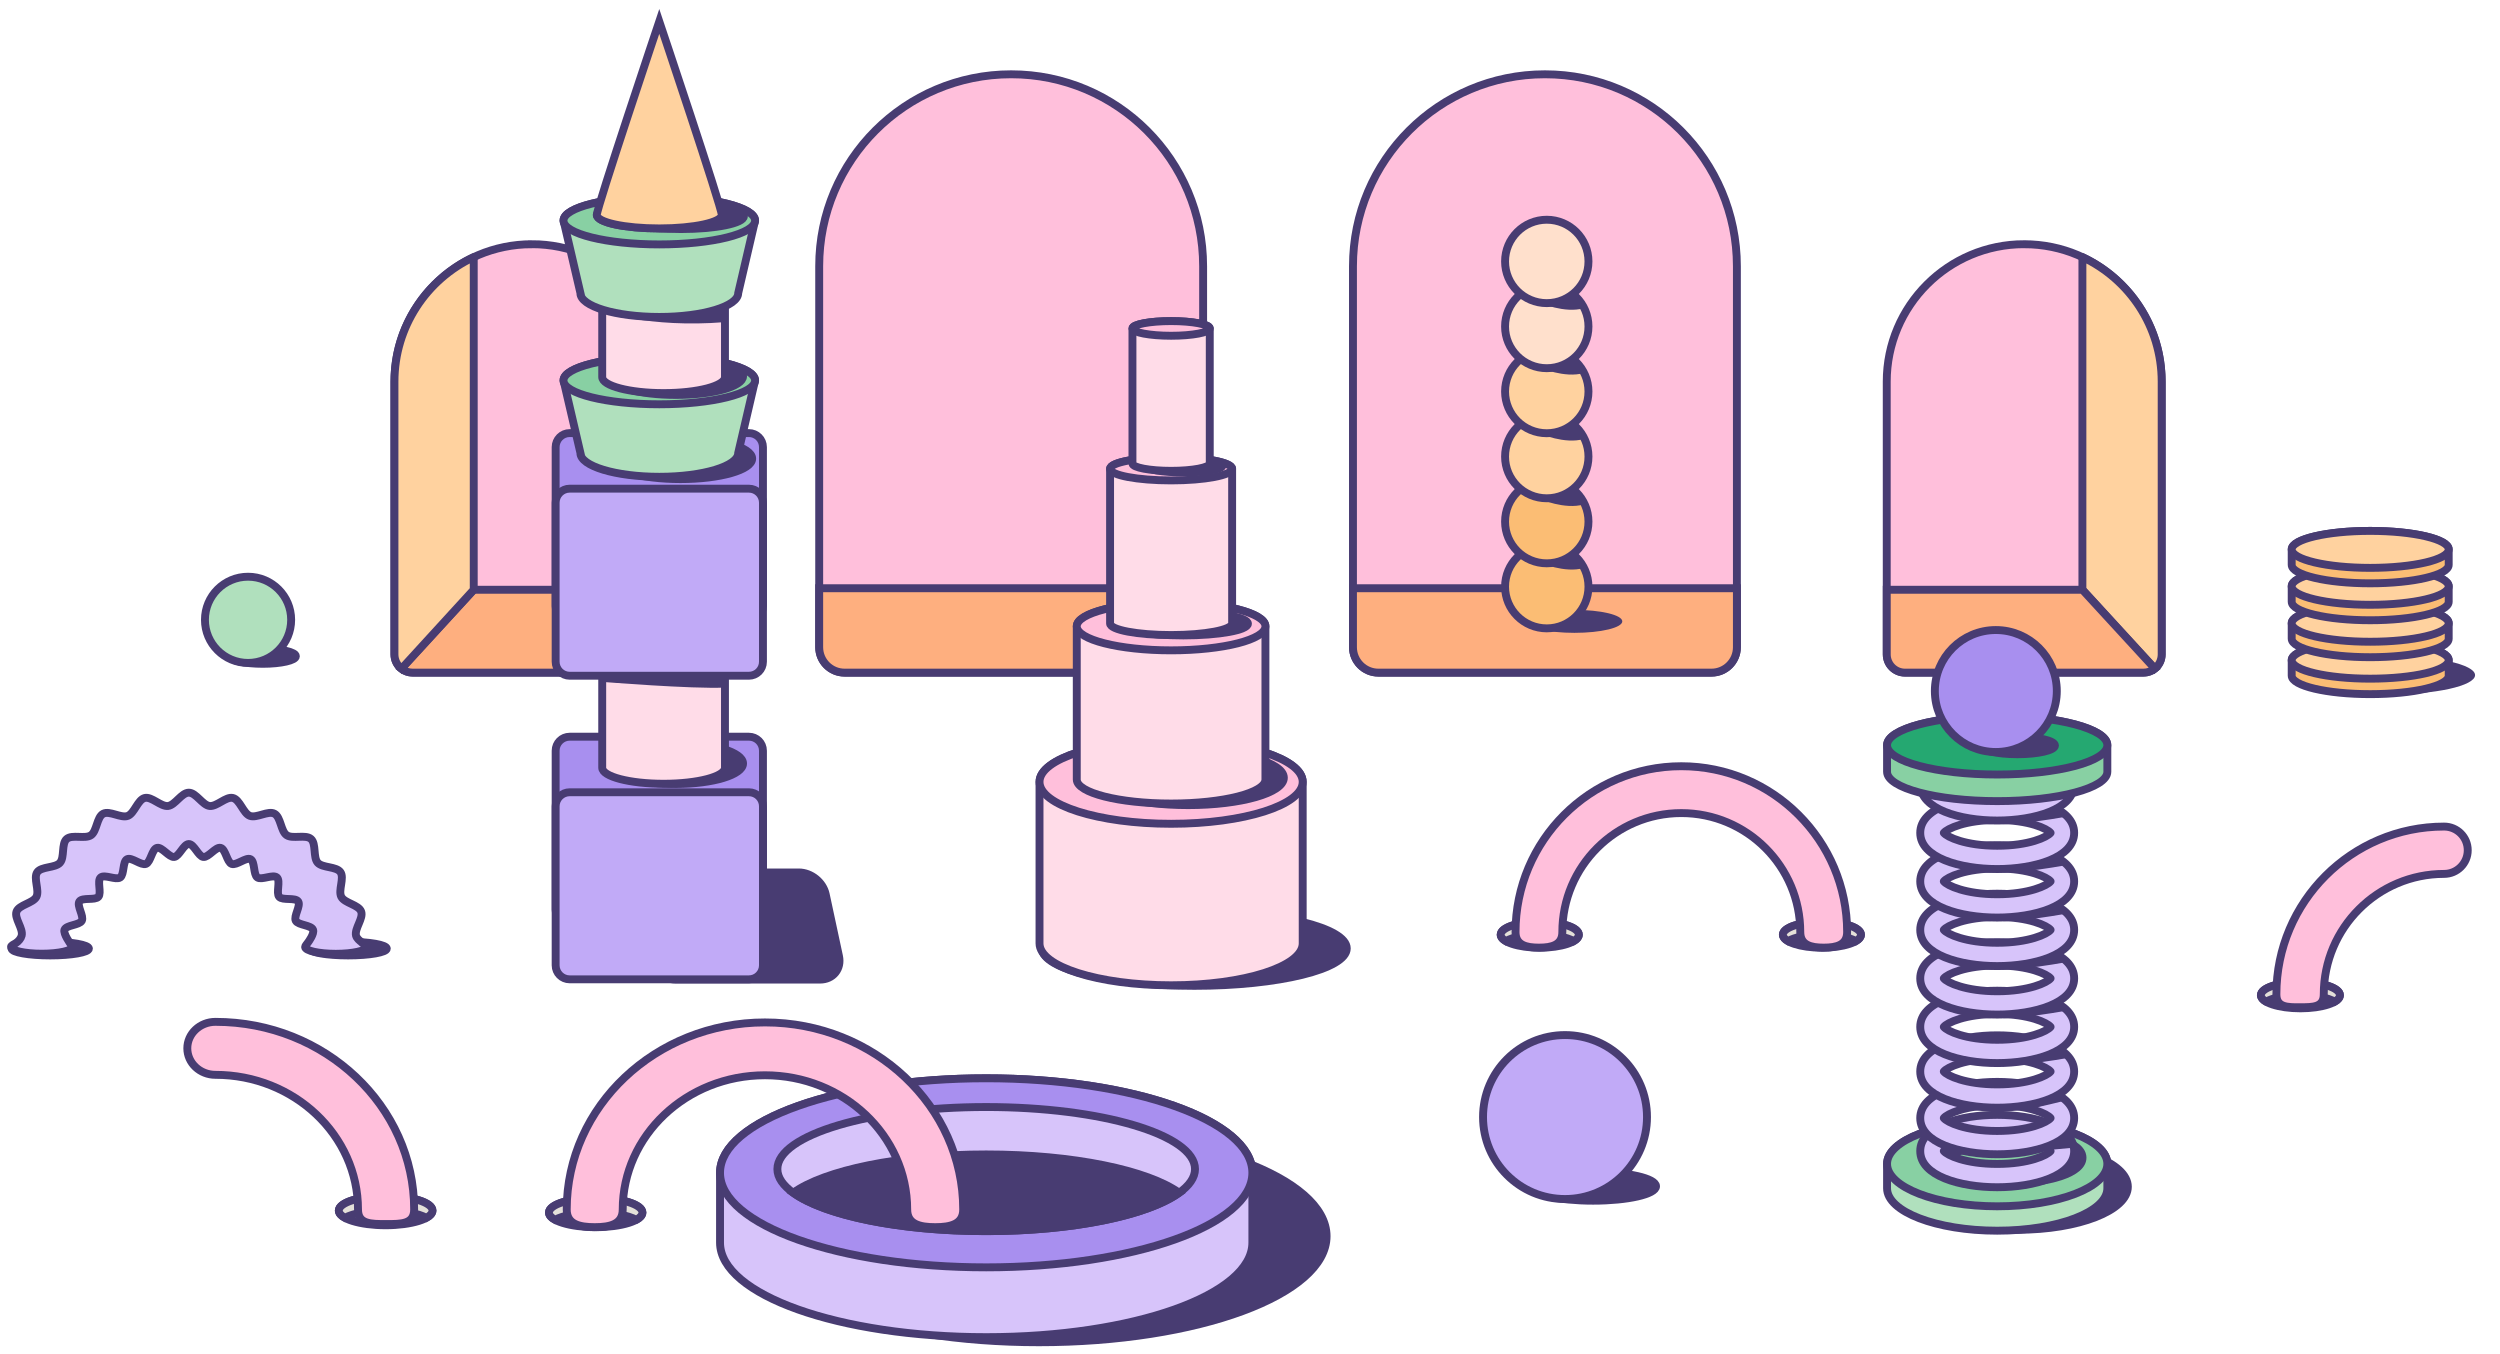 <svg width="253" height="137" viewBox="0 0 253 137" fill="none" xmlns="http://www.w3.org/2000/svg">
	<path d="M156.346 7.518C145.618 7.518 136.92 16.216 136.92 26.944V65.498C136.92 66.919 138.071 68.07 139.492 68.07H173.203C174.624 68.07 175.774 66.919 175.774 65.498V26.944C175.774 16.216 167.077 7.518 156.349 7.518H156.346Z" fill="#FFBFDB" stroke="#483C72" stroke-width="0.8" stroke-miterlimit="10" />
	<path d="M136.92 59.528V65.498C136.92 66.919 138.071 68.07 139.492 68.07H173.203C174.624 68.07 175.774 66.919 175.774 65.498V59.528H136.923H136.92Z" fill="#FEAF7F" stroke="#483C72" stroke-width="0.8" stroke-miterlimit="10" />
	<path d="M102.327 7.518C91.599 7.518 82.902 16.216 82.902 26.944V65.498C82.902 66.919 84.053 68.07 85.474 68.07H119.184C120.605 68.07 121.756 66.919 121.756 65.498V26.944C121.756 16.216 113.059 7.518 102.33 7.518H102.327Z" fill="#FFBFDB" stroke="#483C72" stroke-width="0.8" stroke-miterlimit="10" />
	<path d="M82.902 59.528V65.498C82.902 66.919 84.053 68.07 85.474 68.07H119.184C120.605 68.07 121.756 66.919 121.756 65.498V59.528H82.904H82.902Z" fill="#FEAF7F" stroke="#483C72" stroke-width="0.8" stroke-miterlimit="10" />
	<path d="M53.827 24.715C46.147 24.715 39.919 30.942 39.919 38.622V66.226C39.919 67.243 40.744 68.067 41.761 68.067H65.896C66.913 68.067 67.737 67.243 67.737 66.226V38.622C67.737 30.942 61.51 24.712 53.827 24.712V24.715Z" fill="#FFBFDB" stroke="#483C72" stroke-width="0.8" stroke-miterlimit="10" />
	<path d="M47.939 59.686L40.607 67.663C40.923 67.918 41.324 68.07 41.76 68.07H65.896C66.913 68.07 67.737 67.246 67.737 66.229V59.686H47.939Z" fill="#FEAF7F" stroke="#483C72" stroke-width="0.8" stroke-miterlimit="10" />
	<path d="M47.94 26.021C43.203 28.239 39.919 33.045 39.919 38.622V66.226C39.919 66.815 40.198 67.339 40.629 67.677L47.942 59.683V26.021H47.94Z" fill="#FFD29F" stroke="#483C72" stroke-width="0.8" stroke-miterlimit="10" />
	<path d="M204.851 24.715C212.532 24.715 218.759 30.942 218.759 38.622V66.226C218.759 67.243 217.935 68.067 216.918 68.067H192.78C191.763 68.067 190.938 67.243 190.938 66.226V38.622C190.938 30.942 197.166 24.712 204.849 24.712L204.851 24.715Z" fill="#FFBFDB" stroke="#483C72" stroke-width="0.8" stroke-miterlimit="10" />
	<path d="M210.741 26.021C215.478 28.239 218.762 33.045 218.762 38.622V66.226C218.762 66.815 218.483 67.339 218.052 67.676L210.739 59.683V26.021H210.741Z" fill="#FFD29F" stroke="#483C72" stroke-width="0.8" stroke-miterlimit="10" />
	<path d="M210.742 59.686L218.074 67.663C217.758 67.917 217.357 68.07 216.921 68.07H192.783C191.766 68.07 190.941 67.246 190.941 66.229V59.686H210.739H210.742Z" fill="#FEAF7F" stroke="#483C72" stroke-width="0.8" stroke-miterlimit="10" />
	<path d="M136.293 95.978C136.293 98.072 129.387 99.767 120.871 99.767C112.355 99.767 105.446 98.072 105.446 95.978C105.446 93.886 112.352 92.19 120.871 92.19C129.39 92.19 136.293 93.886 136.293 95.978Z" fill="#483C72" stroke="#483C72" stroke-width="0.8" stroke-miterlimit="10" />
	<path d="M105.199 95.472C105.199 97.812 111.163 99.711 118.516 99.711C125.869 99.711 131.833 97.812 131.833 95.472V79.129C131.833 76.789 125.869 74.89 118.516 74.89C111.163 74.89 105.199 76.789 105.199 79.129V95.472Z" fill="#FFDCE8" stroke="#483C72" stroke-width="0.8" stroke-miterlimit="10" />
	<path d="M118.516 83.368C125.871 83.368 131.833 81.47 131.833 79.129C131.833 76.788 125.871 74.89 118.516 74.89C111.161 74.89 105.199 76.788 105.199 79.129C105.199 81.47 111.161 83.368 118.516 83.368Z" fill="#FFBFDB" stroke="#483C72" stroke-width="0.8" stroke-miterlimit="10" />
	<path d="M120.24 81.478C125.589 81.478 129.925 80.239 129.925 78.711C129.925 77.183 125.589 75.944 120.24 75.944C114.892 75.944 110.556 77.183 110.556 78.711C110.556 80.239 114.892 81.478 120.24 81.478Z" fill="#483C72" stroke="#483C72" stroke-width="0.8" stroke-miterlimit="10" />
	<path d="M108.969 78.888C108.969 80.23 113.243 81.319 118.515 81.319C123.787 81.319 128.061 80.23 128.061 78.888V63.38C128.061 62.038 123.787 60.949 118.515 60.949C113.243 60.949 108.969 62.038 108.969 63.38V78.888Z" fill="#FFDCE8" stroke="#483C72" stroke-width="0.8" stroke-miterlimit="10" />
	<path d="M118.515 65.815C123.787 65.815 128.061 64.726 128.061 63.383C128.061 62.04 123.787 60.952 118.515 60.952C113.243 60.952 108.969 62.04 108.969 63.383C108.969 64.726 113.243 65.815 118.515 65.815Z" fill="#FFBFDB" stroke="#483C72" stroke-width="0.8" stroke-miterlimit="10" />
	<path d="M119.758 64.305C123.366 64.305 126.29 63.773 126.29 63.118C126.29 62.463 123.366 61.932 119.758 61.932C116.151 61.932 113.226 62.463 113.226 63.118C113.226 63.773 116.151 64.305 119.758 64.305Z" fill="#483C72" stroke="#483C72" stroke-width="0.8" stroke-miterlimit="10" />
	<path d="M112.34 63.095C112.34 63.742 115.107 64.266 118.516 64.266C121.924 64.266 124.692 63.742 124.692 63.095V47.443C124.692 46.795 121.927 46.272 118.516 46.272C115.104 46.272 112.34 46.795 112.34 47.443V63.095Z" fill="#FFDCE8" stroke="#483C72" stroke-width="0.8" stroke-miterlimit="10" />
	<path d="M124.692 47.446C124.692 48.094 121.927 48.618 118.516 48.618C115.104 48.618 112.34 48.094 112.34 47.446C112.34 46.798 115.107 46.274 118.516 46.274C121.927 46.274 124.692 46.798 124.692 47.446Z" fill="#FFBFDB" stroke="#483C72" stroke-width="0.8" stroke-miterlimit="10" />
	<path d="M119.808 47.814C121.961 47.814 123.706 47.507 123.706 47.128C123.706 46.749 121.961 46.442 119.808 46.442C117.656 46.442 115.911 46.749 115.911 47.128C115.911 47.507 117.656 47.814 119.808 47.814Z" fill="#483C72" stroke="#483C72" stroke-width="0.8" stroke-miterlimit="10" />
	<path d="M114.604 46.907C114.604 47.317 116.355 47.649 118.516 47.649C120.676 47.649 122.428 47.317 122.428 46.907V33.237C122.428 32.828 120.676 32.495 118.516 32.495C116.355 32.495 114.604 32.828 114.604 33.237V46.907Z" fill="#FFDCE8" stroke="#483C72" stroke-width="0.8" stroke-miterlimit="10" />
	<path d="M118.516 33.979C120.676 33.979 122.428 33.647 122.428 33.237C122.428 32.827 120.676 32.495 118.516 32.495C116.355 32.495 114.604 32.827 114.604 33.237C114.604 33.647 116.355 33.979 118.516 33.979Z" fill="#FFBFDB" stroke="#483C72" stroke-width="0.8" stroke-miterlimit="10" />
	<path d="M5.085 96.69C7.246 96.69 8.997 96.38 8.997 95.998C8.997 95.617 7.246 95.307 5.085 95.307C2.925 95.307 1.174 95.617 1.174 95.998C1.174 96.38 2.925 96.69 5.085 96.69Z" fill="#483C72" stroke="#483C72" stroke-width="0.8" stroke-miterlimit="10" />
	<path d="M35.231 96.69C37.392 96.69 39.143 96.38 39.143 95.998C39.143 95.617 37.392 95.307 35.231 95.307C33.071 95.307 31.32 95.617 31.32 95.998C31.32 96.38 33.071 96.69 35.231 96.69Z" fill="#483C72" stroke="#483C72" stroke-width="0.8" stroke-miterlimit="10" />
	<path d="M36.619 95.374C36.387 95.195 36.101 94.964 36.03 94.687C35.856 93.974 36.806 92.921 36.547 92.243C36.289 91.561 34.875 91.4 34.54 90.762C34.201 90.115 34.87 88.862 34.456 88.264C34.041 87.667 32.631 87.85 32.15 87.306C31.668 86.761 32.016 85.383 31.472 84.902C30.928 84.42 29.603 84.933 29.005 84.518C28.408 84.108 28.421 82.685 27.774 82.346C27.137 82.007 25.968 82.823 25.286 82.564C24.612 82.31 24.282 80.928 23.569 80.754C22.868 80.584 21.936 81.65 21.209 81.565C20.495 81.481 19.844 80.218 19.108 80.218C18.372 80.218 17.721 81.481 17.008 81.565C16.281 81.655 15.344 80.584 14.648 80.754C13.939 80.928 13.605 82.31 12.931 82.569C12.249 82.828 11.085 82.011 10.442 82.35C9.796 82.689 9.809 84.112 9.211 84.522C8.614 84.937 7.289 84.424 6.745 84.906C6.201 85.388 6.553 86.766 6.071 87.31C5.59 87.854 4.18 87.671 3.766 88.269C3.355 88.867 4.02 90.12 3.681 90.762C3.342 91.4 1.932 91.565 1.674 92.243C1.419 92.916 2.37 93.974 2.191 94.687C2.124 94.964 1.883 95.262 1.585 95.454C1.455 95.534 1.116 95.686 1.116 95.82C1.116 96.204 2.508 96.516 4.225 96.516C5.942 96.516 7.334 96.204 7.334 95.82C7.334 95.749 7.28 95.726 7.2 95.619C7.12 95.512 6.379 94.482 6.526 94.089C6.709 93.603 8.038 93.635 8.279 93.18C8.52 92.72 7.744 91.645 8.038 91.222C8.333 90.793 9.613 91.141 9.956 90.758C10.3 90.37 9.8 89.143 10.188 88.8C10.576 88.456 11.736 89.099 12.164 88.8C12.588 88.505 12.396 87.194 12.855 86.953C13.31 86.712 14.283 87.613 14.769 87.43C15.25 87.248 15.38 85.927 15.888 85.802C16.388 85.682 17.115 86.788 17.632 86.726C18.14 86.663 18.582 85.415 19.108 85.415C19.635 85.415 20.076 86.663 20.58 86.726C21.098 86.788 21.829 85.678 22.324 85.802C22.833 85.927 22.962 87.248 23.444 87.43C23.93 87.613 24.902 86.717 25.357 86.953C25.816 87.194 25.625 88.51 26.048 88.8C26.477 89.094 27.636 88.452 28.024 88.8C28.412 89.143 27.913 90.374 28.256 90.762C28.599 91.15 29.88 90.802 30.174 91.226C30.468 91.65 29.692 92.725 29.933 93.184C30.174 93.639 31.499 93.608 31.681 94.094C31.829 94.482 31.227 95.298 31.191 95.347C31.07 95.503 30.874 95.753 30.874 95.829C30.874 96.213 32.266 96.525 33.983 96.525C35.7 96.525 37.092 96.213 37.092 95.829C37.092 95.695 36.744 95.486 36.61 95.383L36.619 95.374Z" fill="#D7C4FA" stroke="#483C72" stroke-width="0.8" stroke-linejoin="round" />
	<path d="M105.136 135.835C121.215 135.835 134.25 131.029 134.25 125.101C134.25 119.172 121.215 114.366 105.136 114.366C89.056 114.366 76.022 119.172 76.022 125.101C76.022 131.029 89.056 135.835 105.136 135.835Z" fill="#483C72" stroke="#483C72" stroke-width="0.8" stroke-miterlimit="10" />
	<path d="M126.74 118.689C126.74 113.405 114.678 109.122 99.803 109.122C84.929 109.122 72.867 113.405 72.867 118.689V125.754C72.867 131.037 84.929 135.32 99.803 135.32C114.678 135.32 126.74 131.037 126.74 125.754V118.689Z" fill="#D7C4FA" stroke="#483C72" stroke-width="0.8" stroke-miterlimit="10" />
	<path d="M99.803 128.256C114.68 128.256 126.74 123.972 126.74 118.689C126.74 113.405 114.68 109.122 99.803 109.122C84.927 109.122 72.867 113.405 72.867 118.689C72.867 123.972 84.927 128.256 99.803 128.256Z" fill="#A88FEF" stroke="#483C72" stroke-width="0.8" stroke-miterlimit="10" />
	<path d="M99.803 124.591C111.474 124.591 120.935 121.779 120.935 118.311C120.935 114.843 111.474 112.031 99.803 112.031C88.132 112.031 78.671 114.843 78.671 118.311C78.671 121.779 88.132 124.591 99.803 124.591Z" fill="#D7C4FA" stroke="#483C72" stroke-width="0.8" stroke-miterlimit="10" />
	<path d="M80.272 120.71C83.443 122.991 90.994 124.591 99.803 124.591C108.613 124.591 116.164 122.986 119.334 120.71C116.164 118.433 108.613 116.829 99.803 116.829C90.994 116.829 83.443 118.433 80.272 120.71Z" fill="#483C72" stroke="#483C72" stroke-width="0.8" stroke-miterlimit="10" />
	<path d="M55.555 122.712C55.555 123.531 57.67 124.193 60.285 124.193C62.899 124.193 65.014 123.531 65.014 122.712C65.014 121.892 62.899 121.23 60.285 121.23C57.67 121.23 55.555 121.892 55.555 122.712Z" fill="#483C72" stroke="#483C72" stroke-width="0.8" stroke-miterlimit="10" />
	<path d="M64.39 123.443C63.58 122.996 62.046 122.692 60.285 122.692C58.523 122.692 56.99 122.996 56.174 123.443C55.779 123.227 55.555 122.977 55.555 122.712C55.555 121.892 57.67 121.23 60.285 121.23C62.899 121.23 65.014 121.892 65.014 122.712C65.014 122.977 64.785 123.227 64.395 123.443H64.39Z" fill="#E4E0D9" stroke="#483C72" stroke-width="0.8" stroke-miterlimit="10" />
	<path d="M60.185 124.188C61.75 124.188 63.018 123.884 63.018 122.407C63.018 114.911 69.473 108.817 77.414 108.817C85.355 108.817 91.81 114.911 91.81 122.407C91.81 123.884 93.078 124.188 94.643 124.188C96.207 124.188 97.475 123.884 97.475 122.407C97.475 111.962 88.474 103.47 77.414 103.47C66.355 103.47 57.353 111.962 57.353 122.407C57.353 123.884 58.621 124.188 60.185 124.188Z" fill="#FFBFDB" stroke="#483C72" stroke-width="0.8" stroke-miterlimit="10" />
	<path d="M34.288 122.511C34.288 123.335 36.408 123.997 39.028 123.997C41.647 123.997 43.768 123.335 43.768 122.511C43.768 121.687 41.647 121.029 39.028 121.029C36.408 121.029 34.288 121.691 34.288 122.511Z" fill="#E4E0D9" stroke="#483C72" stroke-width="0.8" stroke-miterlimit="10" />
	<path d="M43.149 123.242C42.333 122.795 40.8 122.491 39.028 122.491C37.256 122.491 35.722 122.795 34.907 123.242C34.512 123.026 34.288 122.776 34.288 122.511C34.288 121.691 36.408 121.029 39.028 121.029C41.647 121.029 43.768 121.691 43.768 122.511C43.768 122.776 43.544 123.026 43.149 123.242Z" fill="#E4E0D9" stroke="#483C72" stroke-width="0.8" stroke-miterlimit="10" />
	<path d="M39.069 123.874C40.639 123.874 41.912 123.874 41.912 122.398C41.912 111.928 32.884 103.411 21.799 103.411C20.229 103.411 18.956 104.613 18.956 106.09C18.956 107.567 20.229 108.773 21.799 108.773C29.756 108.773 36.231 114.882 36.231 122.398C36.231 123.874 37.499 123.874 39.069 123.874Z" fill="#FFBFDB" stroke="#483C72" stroke-width="0.8" stroke-miterlimit="10" />
	<path d="M184.378 95.909C186.561 95.909 188.33 95.32 188.33 94.593C188.33 93.867 186.561 93.278 184.378 93.278C182.196 93.278 180.427 93.867 180.427 94.593C180.427 95.32 182.196 95.909 184.378 95.909Z" fill="#E4E0D9" stroke="#483C72" stroke-width="0.8" stroke-miterlimit="10" />
	<path d="M187.813 95.24C187.135 94.843 185.85 94.576 184.378 94.576C182.907 94.576 181.622 94.843 180.944 95.24C180.619 95.048 180.427 94.825 180.427 94.594C180.427 93.867 182.197 93.282 184.378 93.282C186.559 93.282 188.33 93.867 188.33 94.594C188.33 94.83 188.143 95.048 187.813 95.24Z" fill="#E4E0D9" stroke="#483C72" stroke-width="0.8" stroke-miterlimit="10" />
	<path d="M151.869 94.594C151.869 95.32 153.639 95.909 155.825 95.909C158.01 95.909 159.776 95.32 159.776 94.594C159.776 93.867 158.006 93.282 155.825 93.282C153.639 93.282 151.869 93.867 151.869 94.594Z" fill="#E4E0D9" stroke="#483C72" stroke-width="0.8" stroke-miterlimit="10" />
	<path d="M159.259 95.24C158.581 94.843 157.297 94.576 155.825 94.576C154.353 94.576 153.068 94.843 152.386 95.24C152.06 95.048 151.869 94.825 151.869 94.594C151.869 93.867 153.639 93.282 155.825 93.282C158.01 93.282 159.776 93.867 159.776 94.594C159.776 94.83 159.589 95.048 159.259 95.24Z" fill="#E4E0D9" stroke="#483C72" stroke-width="0.8" stroke-miterlimit="10" />
	<path d="M155.74 95.9C157.047 95.9 158.108 95.628 158.108 94.321C158.108 87.68 163.509 82.284 170.146 82.284C176.783 82.284 182.188 87.685 182.188 94.321C182.188 95.628 183.25 95.9 184.557 95.9C185.864 95.9 186.93 95.628 186.93 94.321C186.93 85.067 179.401 77.542 170.151 77.542C160.9 77.542 153.372 85.067 153.372 94.321C153.372 95.628 154.433 95.9 155.74 95.9Z" fill="#FFBFDB" stroke="#483C72" stroke-width="0.8" stroke-miterlimit="10" />
	<path d="M236.802 100.714C236.802 101.45 235.009 102.043 232.801 102.043C230.594 102.043 228.805 101.45 228.805 100.714C228.805 99.978 230.594 99.389 232.801 99.389C235.009 99.389 236.802 99.982 236.802 100.714Z" fill="#E4E0D9" stroke="#483C72" stroke-width="0.8" stroke-miterlimit="10" />
	<path d="M229.327 101.369C230.014 100.968 231.312 100.696 232.802 100.696C234.291 100.696 235.589 100.968 236.276 101.369C236.606 101.178 236.798 100.955 236.798 100.714C236.798 99.978 235.005 99.389 232.797 99.389C230.589 99.389 228.801 99.982 228.801 100.714C228.801 100.955 228.993 101.178 229.323 101.369H229.327Z" fill="#E4E0D9" stroke="#483C72" stroke-width="0.8" stroke-miterlimit="10" />
	<path d="M232.77 101.936C231.445 101.936 230.371 101.936 230.371 100.62C230.371 91.263 237.984 83.649 247.341 83.649C248.666 83.649 249.736 84.72 249.736 86.044C249.736 87.369 248.662 88.439 247.341 88.439C240.629 88.439 235.165 93.899 235.165 100.616C235.165 101.936 234.09 101.931 232.77 101.931V101.936Z" fill="#FFBFDB" stroke="#483C72" stroke-width="0.8" stroke-miterlimit="10" />
	<path d="M215.338 120.101C215.338 122.504 210.347 124.453 204.189 124.453C198.031 124.453 193.042 122.504 193.042 120.101C193.042 117.697 198.033 115.749 204.189 115.749C210.345 115.749 215.338 117.697 215.338 120.101Z" fill="#483C72" stroke="#483C72" stroke-width="0.8" stroke-miterlimit="10" />
	<path d="M213.263 117.784C213.263 115.413 208.272 113.491 202.117 113.491C195.961 113.491 190.97 115.413 190.97 117.784V120.253C190.97 122.623 195.961 124.546 202.117 124.546C208.272 124.546 213.263 122.623 213.263 120.253V117.784Z" fill="#B0E0BD" stroke="#483C72" stroke-width="0.8" stroke-miterlimit="10" />
	<path d="M202.117 122.078C208.273 122.078 213.263 120.156 213.263 117.784C213.263 115.413 208.273 113.491 202.117 113.491C195.961 113.491 190.97 115.413 190.97 117.784C190.97 120.156 195.961 122.078 202.117 122.078Z" fill="#88D0A3" stroke="#483C72" stroke-width="0.8" stroke-miterlimit="10" />
	<path d="M203.36 120.148C199.607 120.148 195.571 119.213 195.571 117.163C195.571 115.112 199.609 114.177 203.36 114.177C207.11 114.177 211.148 115.112 211.148 117.163C211.148 119.215 207.11 120.148 203.36 120.148ZM197.957 117.163C198.293 117.509 200.149 118.228 203.36 118.228C206.571 118.228 208.426 117.509 208.762 117.163C208.426 116.816 206.571 116.097 203.36 116.097C200.149 116.097 198.293 116.816 197.957 117.163Z" fill="#483C72" />
	<path d="M202.116 120.148C198.364 120.148 194.328 119.003 194.328 116.485C194.328 113.967 198.366 112.824 202.116 112.824C205.867 112.824 209.905 113.969 209.905 116.485C209.905 119.001 205.867 120.148 202.116 120.148ZM196.714 116.485C197.05 116.909 198.905 117.791 202.116 117.791C205.327 117.791 207.183 116.909 207.519 116.485C207.183 116.061 205.327 115.179 202.116 115.179C198.905 115.179 197.052 116.061 196.714 116.485Z" fill="#D7C4FA" stroke="#483C72" stroke-width="0.8" stroke-linejoin="round" />
	<path d="M202.116 116.812C198.364 116.812 194.328 115.667 194.328 113.149C194.328 110.63 198.366 109.487 202.116 109.487C205.867 109.487 209.905 110.633 209.905 113.149C209.905 115.665 205.867 116.812 202.116 116.812ZM196.714 113.149C197.05 113.573 198.905 114.454 202.116 114.454C205.327 114.454 207.183 113.573 207.519 113.149C207.183 112.724 205.327 111.843 202.116 111.843C198.905 111.843 197.052 112.724 196.714 113.149Z" fill="#D7C4FA" stroke="#483C72" stroke-width="0.8" stroke-linejoin="round" />
	<path d="M202.116 112.1C198.364 112.1 194.328 110.955 194.328 108.437C194.328 105.919 198.366 104.775 202.116 104.775C205.867 104.775 209.905 105.923 209.905 108.437C209.905 110.953 205.867 112.1 202.116 112.1ZM196.714 108.437C197.05 108.861 198.905 109.742 202.116 109.742C205.327 109.742 207.183 108.861 207.519 108.437C207.183 108.012 205.327 107.131 202.116 107.131C198.905 107.131 197.052 108.012 196.714 108.437Z" fill="#D7C4FA" stroke="#483C72" stroke-width="0.8" stroke-linejoin="round" />
	<path d="M202.116 107.584C198.364 107.584 194.328 106.439 194.328 103.92C194.328 101.402 198.366 100.259 202.116 100.259C205.867 100.259 209.905 101.404 209.905 103.92C209.905 106.436 205.867 107.584 202.116 107.584ZM196.714 103.92C197.05 104.345 198.905 105.226 202.116 105.226C205.327 105.226 207.183 104.345 207.519 103.92C207.183 103.496 205.327 102.615 202.116 102.615C198.905 102.615 197.052 103.496 196.714 103.92Z" fill="#D7C4FA" stroke="#483C72" stroke-width="0.8" stroke-linejoin="round" />
	<path d="M202.116 102.675C198.364 102.675 194.328 101.53 194.328 99.012C194.328 96.493 198.366 95.35 202.116 95.35C205.867 95.35 209.905 96.496 209.905 99.012C209.905 101.528 205.867 102.675 202.116 102.675ZM196.714 99.012C197.05 99.436 198.905 100.317 202.116 100.317C205.327 100.317 207.183 99.436 207.519 99.012C207.183 98.587 205.327 97.706 202.116 97.706C198.905 97.706 197.052 98.587 196.714 99.012Z" fill="#D7C4FA" stroke="#483C72" stroke-width="0.8" stroke-linejoin="round" />
	<path d="M202.116 97.767C198.364 97.767 194.328 96.621 194.328 94.106C194.328 91.59 198.366 90.442 202.116 90.442C205.867 90.442 209.905 91.587 209.905 94.106C209.905 96.621 205.867 97.767 202.116 97.767ZM196.714 94.103C197.05 94.528 198.905 95.409 202.116 95.409C205.327 95.409 207.183 94.528 207.519 94.103C207.183 93.679 205.327 92.798 202.116 92.798C198.905 92.798 197.052 93.679 196.714 94.103Z" fill="#D7C4FA" stroke="#483C72" stroke-width="0.8" stroke-linejoin="round" />
	<path d="M202.116 92.858C198.364 92.858 194.328 91.713 194.328 89.194C194.328 86.676 198.366 85.533 202.116 85.533C205.867 85.533 209.905 86.678 209.905 89.194C209.905 91.71 205.867 92.858 202.116 92.858ZM196.714 89.194C197.05 89.619 198.905 90.5 202.116 90.5C205.327 90.5 207.183 89.619 207.519 89.194C207.183 88.77 205.327 87.889 202.116 87.889C198.905 87.889 197.052 88.77 196.714 89.194Z" fill="#D7C4FA" stroke="#483C72" stroke-width="0.8" stroke-linejoin="round" />
	<path d="M202.116 87.947C198.364 87.947 194.328 86.802 194.328 84.284C194.328 81.766 198.366 80.62 202.116 80.62C205.867 80.62 209.905 81.766 209.905 84.284C209.905 86.8 205.867 87.947 202.116 87.947ZM196.714 84.286C197.05 84.71 198.905 85.591 202.116 85.591C205.327 85.591 207.183 84.71 207.519 84.286C207.183 83.861 205.327 82.98 202.116 82.98C198.905 82.98 197.052 83.861 196.714 84.286Z" fill="#D7C4FA" stroke="#483C72" stroke-width="0.8" stroke-linejoin="round" />
	<path d="M202.116 83.039C198.364 83.039 194.328 81.893 194.328 79.375C194.328 76.857 198.366 75.712 202.116 75.712C205.867 75.712 209.905 76.857 209.905 79.375C209.905 81.893 205.867 83.039 202.116 83.039ZM196.714 79.375C197.05 79.8 198.905 80.681 202.116 80.681C205.327 80.681 207.183 79.8 207.519 79.375C207.183 78.951 205.327 78.07 202.116 78.07C198.905 78.07 197.052 78.951 196.714 79.375Z" fill="#D7C4FA" stroke="#483C72" stroke-width="0.8" stroke-linejoin="round" />
	<path d="M213.263 75.411C213.263 73.77 208.272 72.44 202.117 72.44C195.961 72.44 190.97 73.77 190.97 75.411V78.102C190.97 79.743 195.961 81.073 202.117 81.073C208.272 81.073 213.263 79.741 213.263 78.102V75.411Z" fill="#88D0A3" stroke="#483C72" stroke-width="0.8" stroke-miterlimit="10" />
	<path d="M204.436 83.022C204.436 83.022 207.48 82.433 208.119 81.844L209.2 82.63C209.2 82.63 206.499 83.121 205.125 83.219L204.438 83.022H204.436Z" fill="#483C72" />
	<path d="M204.436 87.93C204.436 87.93 207.48 87.341 208.119 86.752L209.2 87.538C209.2 87.538 206.499 88.03 205.125 88.127L204.438 87.93H204.436Z" fill="#483C72" />
	<path d="M204.436 92.838C204.436 92.838 207.48 92.25 208.119 91.661L209.2 92.447C209.2 92.447 206.499 92.938 205.125 93.036L204.438 92.838H204.436Z" fill="#483C72" />
	<path d="M204.436 97.747C204.436 97.747 207.48 97.158 208.119 96.569L209.2 97.355C209.2 97.355 206.499 97.847 205.125 97.944L204.438 97.747H204.436Z" fill="#483C72" />
	<path d="M204.436 102.658C204.436 102.658 207.48 102.069 208.119 101.48L209.2 102.266C209.2 102.266 206.499 102.758 205.125 102.855L204.438 102.658H204.436Z" fill="#483C72" />
	<path d="M204.808 107.404C204.808 107.404 207.852 106.815 208.489 106.226L209.569 107.012C209.569 107.012 206.869 107.504 205.494 107.601L204.808 107.404Z" fill="#483C72" />
	<path d="M204.858 111.94C204.858 111.94 207.134 111.568 208.363 110.71L208.991 111.384C208.991 111.384 206.135 112.103 205.393 112.196L204.858 111.94Z" fill="#483C72" />
	<path d="M206.923 116.167L207.341 116.377L209.849 116.145C209.849 116.145 209.548 115.008 209.314 114.822L206.923 116.169V116.167Z" fill="#483C72" />
	<path d="M202.117 78.382C208.273 78.382 213.263 77.052 213.263 75.411C213.263 73.77 208.273 72.44 202.117 72.44C195.961 72.44 190.97 73.77 190.97 75.411C190.97 77.052 195.961 78.382 202.117 78.382Z" fill="#25A871" stroke="#483C72" stroke-width="0.8" stroke-miterlimit="10" />
	<path d="M204.169 76.329C206.265 76.329 207.965 75.933 207.965 75.445C207.965 74.957 206.265 74.562 204.169 74.562C202.073 74.562 200.374 74.957 200.374 75.445C200.374 75.933 202.073 76.329 204.169 76.329Z" fill="#483C72" stroke="#483C72" stroke-width="0.8" stroke-miterlimit="10" />
	<path d="M201.978 76.102C205.386 76.102 208.149 73.339 208.149 69.931C208.149 66.523 205.386 63.76 201.978 63.76C198.57 63.76 195.807 66.523 195.807 69.931C195.807 73.339 198.57 76.102 201.978 76.102Z" fill="#A88FEF" stroke="#483C72" stroke-width="0.8" stroke-miterlimit="10" />
	<path d="M161.225 121.51C164.74 121.51 167.59 120.857 167.59 120.052C167.59 119.246 164.74 118.593 161.225 118.593C157.71 118.593 154.86 119.246 154.86 120.052C154.86 120.857 157.71 121.51 161.225 121.51Z" fill="#483C72" stroke="#483C72" stroke-width="0.8" stroke-miterlimit="10" />
	<path d="M158.38 121.341C162.961 121.341 166.676 117.627 166.676 113.045C166.676 108.463 162.961 104.749 158.38 104.749C153.798 104.749 150.084 108.463 150.084 113.045C150.084 117.627 153.798 121.341 158.38 121.341Z" fill="#C1AAF7" stroke="#483C72" stroke-width="0.8" stroke-miterlimit="10" />
	<path d="M26.597 67.177C28.444 67.177 29.942 66.834 29.942 66.41C29.942 65.986 28.444 65.643 26.597 65.643C24.749 65.643 23.252 65.986 23.252 66.41C23.252 66.834 24.749 67.177 26.597 67.177Z" fill="#483C72" stroke="#483C72" stroke-width="0.8" stroke-miterlimit="10" />
	<path d="M25.103 67.088C27.512 67.088 29.465 65.135 29.465 62.726C29.465 60.317 27.512 58.364 25.103 58.364C22.694 58.364 20.741 60.317 20.741 62.726C20.741 65.135 22.694 67.088 25.103 67.088Z" fill="#B0E0BD" stroke="#483C72" stroke-width="0.8" stroke-miterlimit="10" />
	<path d="M159.334 64.044C162.008 64.044 164.176 63.523 164.176 62.881C164.176 62.238 162.008 61.718 159.334 61.718C156.66 61.718 154.492 62.238 154.492 62.881C154.492 63.523 156.66 64.044 159.334 64.044Z" fill="#483C72" />
	<path d="M156.533 63.59C158.864 63.59 160.753 61.7 160.753 59.37C160.753 57.039 158.864 55.15 156.533 55.15C154.203 55.15 152.313 57.039 152.313 59.37C152.313 61.7 154.203 63.59 156.533 63.59Z" fill="#FBBD74" stroke="#483C72" stroke-width="0.8" stroke-miterlimit="10" />
	<path d="M156.533 57.008C158.864 57.008 160.753 55.118 160.753 52.788C160.753 50.457 158.864 48.567 156.533 48.567C154.203 48.567 152.313 50.457 152.313 52.788C152.313 55.118 154.203 57.008 156.533 57.008Z" fill="#FBBD74" stroke="#483C72" stroke-width="0.8" stroke-miterlimit="10" />
	<path d="M156.533 50.426C158.864 50.426 160.753 48.536 160.753 46.206C160.753 43.875 158.864 41.985 156.533 41.985C154.203 41.985 152.313 43.875 152.313 46.206C152.313 48.536 154.203 50.426 156.533 50.426Z" fill="#FFD29F" stroke="#483C72" stroke-width="0.8" stroke-miterlimit="10" />
	<path d="M156.533 43.843C158.864 43.843 160.753 41.954 160.753 39.623C160.753 37.293 158.864 35.403 156.533 35.403C154.203 35.403 152.313 37.293 152.313 39.623C152.313 41.954 154.203 43.843 156.533 43.843Z" fill="#FFD29F" stroke="#483C72" stroke-width="0.8" stroke-miterlimit="10" />
	<path d="M156.533 37.261C158.864 37.261 160.753 35.372 160.753 33.041C160.753 30.711 158.864 28.821 156.533 28.821C154.203 28.821 152.313 30.711 152.313 33.041C152.313 35.372 154.203 37.261 156.533 37.261Z" fill="#FFE0CC" stroke="#483C72" stroke-width="0.8" stroke-miterlimit="10" />
	<path d="M156.533 30.677C158.864 30.677 160.753 28.788 160.753 26.457C160.753 24.126 158.864 22.237 156.533 22.237C154.203 22.237 152.313 24.126 152.313 26.457C152.313 28.788 154.203 30.677 156.533 30.677Z" fill="#FFE0CC" stroke="#483C72" stroke-width="0.8" stroke-miterlimit="10" />
	<path d="M155.839 30.644C155.839 30.644 158.352 31.746 160.252 31.195L159.211 29.723C159.211 29.723 157.556 30.703 155.841 30.642L155.839 30.644Z" fill="#483C72" />
	<path d="M155.839 37.203C155.839 37.203 158.352 38.305 160.252 37.754L159.211 36.282C159.211 36.282 157.556 37.261 155.841 37.2L155.839 37.203Z" fill="#483C72" />
	<path d="M155.839 43.881C155.839 43.881 158.352 44.983 160.252 44.432L159.211 42.963C159.211 42.963 157.556 43.942 155.841 43.881H155.839Z" fill="#483C72" />
	<path d="M155.839 50.501C155.839 50.501 158.352 51.603 160.252 51.052L159.211 49.58C159.211 49.58 157.556 50.56 155.841 50.499L155.839 50.501Z" fill="#483C72" />
	<path d="M155.839 56.935C155.839 56.935 158.352 58.037 160.252 57.486L159.211 56.014C159.211 56.014 157.556 56.996 155.841 56.932L155.839 56.935Z" fill="#483C72" />
	<path d="M241.548 70.294C246.479 70.294 250.476 69.412 250.476 68.324C250.476 67.236 246.479 66.354 241.548 66.354C236.618 66.354 232.621 67.236 232.621 68.324C232.621 69.412 236.618 70.294 241.548 70.294Z" fill="#483C72" />
	<path d="M247.808 66.812C247.808 65.779 244.252 64.942 239.864 64.942C235.477 64.942 231.92 65.779 231.92 66.812V68.377C231.92 69.41 235.477 70.247 239.864 70.247C244.252 70.247 247.808 69.41 247.808 68.377V66.812Z" fill="#FBBD74" stroke="#483C72" stroke-width="0.8" stroke-miterlimit="10" />
	<path d="M239.864 68.682C244.251 68.682 247.808 67.845 247.808 66.812C247.808 65.779 244.251 64.942 239.864 64.942C235.477 64.942 231.92 65.779 231.92 66.812C231.92 67.845 235.477 68.682 239.864 68.682Z" fill="#FFD29F" stroke="#483C72" stroke-width="0.8" stroke-miterlimit="10" />
	<path d="M247.808 63.075C247.808 62.041 244.252 61.205 239.864 61.205C235.477 61.205 231.92 62.041 231.92 63.075V64.639C231.92 65.673 235.477 66.509 239.864 66.509C244.252 66.509 247.808 65.673 247.808 64.639V63.075Z" fill="#FBBD74" stroke="#483C72" stroke-width="0.8" stroke-miterlimit="10" />
	<path d="M239.864 64.945C244.251 64.945 247.808 64.108 247.808 63.075C247.808 62.042 244.251 61.205 239.864 61.205C235.477 61.205 231.92 62.042 231.92 63.075C231.92 64.108 235.477 64.945 239.864 64.945Z" fill="#FFD29F" stroke="#483C72" stroke-width="0.8" stroke-miterlimit="10" />
	<path d="M247.808 59.335C247.808 58.301 244.252 57.465 239.864 57.465C235.477 57.465 231.92 58.301 231.92 59.335V60.899C231.92 61.933 235.477 62.769 239.864 62.769C244.252 62.769 247.808 61.933 247.808 60.899V59.335Z" fill="#FBBD74" stroke="#483C72" stroke-width="0.8" stroke-miterlimit="10" />
	<path d="M239.864 61.205C244.251 61.205 247.808 60.368 247.808 59.335C247.808 58.302 244.251 57.465 239.864 57.465C235.477 57.465 231.92 58.302 231.92 59.335C231.92 60.368 235.477 61.205 239.864 61.205Z" fill="#FFD29F" stroke="#483C72" stroke-width="0.8" stroke-miterlimit="10" />
	<path d="M247.808 55.597C247.808 54.564 244.252 53.727 239.864 53.727C235.477 53.727 231.92 54.564 231.92 55.597V57.162C231.92 58.196 235.477 59.032 239.864 59.032C244.252 59.032 247.808 58.196 247.808 57.162V55.597Z" fill="#FBBD74" stroke="#483C72" stroke-width="0.8" stroke-miterlimit="10" />
	<path d="M239.864 57.468C244.251 57.468 247.808 56.63 247.808 55.597C247.808 54.565 244.251 53.727 239.864 53.727C235.477 53.727 231.92 54.565 231.92 55.597C231.92 56.63 235.477 57.468 239.864 57.468Z" fill="#FFD29F" stroke="#483C72" stroke-width="0.8" stroke-miterlimit="10" />
	<path d="M84.546 98.432C84.904 97.988 85.041 97.392 84.906 96.766L84.906 96.765L83.567 90.529C83.565 90.517 83.563 90.504 83.56 90.492C83.297 89.273 82.087 88.293 80.838 88.293H68.377C67.097 88.293 66.052 89.337 66.052 90.618V96.809C66.052 98.09 67.1 99.134 68.377 99.134H82.993C83.633 99.134 84.188 98.875 84.546 98.432Z" fill="#483C72" stroke="#483C72" stroke-width="0.8" stroke-miterlimit="10" stroke-linejoin="round" />
	<path d="M77.211 92.067C77.211 92.852 76.575 93.485 75.792 93.485H57.65C56.867 93.485 56.231 92.85 56.231 92.067V75.973C56.231 75.19 56.867 74.555 57.65 74.555H75.792C76.575 74.555 77.211 75.19 77.211 75.973V92.067Z" fill="#A88FEF" stroke="#483C72" stroke-width="0.8" stroke-miterlimit="10" />
	<path d="M77.211 97.689C77.211 98.472 76.575 99.108 75.792 99.108H57.65C56.867 99.108 56.231 98.472 56.231 97.689V81.596C56.231 80.813 56.867 80.177 57.65 80.177H75.792C76.575 80.177 77.211 80.813 77.211 81.596V97.689Z" fill="#C1AAF7" stroke="#483C72" stroke-width="0.8" stroke-miterlimit="10" />
	<path d="M68.406 79.338C72.157 79.338 75.197 78.41 75.197 77.266C75.197 76.121 72.157 75.193 68.406 75.193C64.656 75.193 61.615 76.121 61.615 77.266C61.615 78.41 64.656 79.338 68.406 79.338Z" fill="#483C72" stroke="#483C72" stroke-width="0.8" stroke-miterlimit="10" />
	<path d="M60.944 77.695C60.944 78.59 63.723 79.317 67.156 79.317C70.588 79.317 73.367 78.59 73.367 77.695V64.519C73.367 63.624 70.585 62.9 67.156 62.9C63.726 62.9 60.944 63.624 60.944 64.519V77.695Z" fill="#FFDCE8" stroke="#483C72" stroke-width="0.8" stroke-miterlimit="10" />
	<path d="M77.211 61.343C77.211 62.126 76.575 62.762 75.792 62.762H57.65C56.867 62.762 56.231 62.126 56.231 61.343V45.25C56.231 44.464 56.867 43.828 57.65 43.828H75.792C76.575 43.828 77.211 44.464 77.211 45.25V61.343Z" fill="#A88FEF" stroke="#483C72" stroke-width="0.8" stroke-miterlimit="10" />
	<path d="M77.211 66.966C77.211 67.752 76.575 68.385 75.792 68.385H57.65C56.867 68.385 56.231 67.749 56.231 66.966V50.873C56.231 50.09 56.867 49.454 57.65 49.454H75.792C76.575 49.454 77.211 50.09 77.211 50.873V66.966Z" fill="#C1AAF7" stroke="#483C72" stroke-width="0.8" stroke-miterlimit="10" />
	<path d="M76.119 46.413C76.119 47.558 72.872 48.485 68.866 48.485C64.86 48.485 61.613 47.558 61.613 46.413C61.613 45.268 64.86 44.34 68.866 44.34C72.872 44.34 76.119 45.268 76.119 46.413Z" fill="#483C72" stroke="#483C72" stroke-width="0.8" stroke-miterlimit="10" />
	<path d="M58.734 45.839C58.734 47.172 62.31 48.252 66.72 48.252C71.129 48.252 74.706 47.172 74.706 45.839L76.416 38.5C76.416 37.167 72.075 36.086 66.723 36.086C61.371 36.086 57.029 37.167 57.029 38.5L58.74 45.839H58.734Z" fill="#B0E0BD" stroke="#483C72" stroke-width="0.8" stroke-miterlimit="10" />
	<path d="M66.719 40.914C72.073 40.914 76.413 39.833 76.413 38.5C76.413 37.167 72.073 36.086 66.719 36.086C61.366 36.086 57.026 37.167 57.026 38.5C57.026 39.833 61.366 40.914 66.719 40.914Z" fill="#88D0A3" stroke="#483C72" stroke-width="0.8" stroke-miterlimit="10" />
	<path d="M68.406 39.966C72.157 39.966 75.197 39.119 75.197 38.073C75.197 37.028 72.157 36.181 68.406 36.181C64.656 36.181 61.615 37.028 61.615 38.073C61.615 39.119 64.656 39.966 68.406 39.966Z" fill="#483C72" stroke="#483C72" stroke-width="0.8" stroke-miterlimit="10" />
	<path d="M60.944 38.159C60.944 39.054 63.723 39.781 67.156 39.781C70.588 39.781 73.367 39.054 73.367 38.159V24.98C73.367 24.085 70.585 23.361 67.156 23.361C63.726 23.361 60.944 24.085 60.944 24.98V38.159Z" fill="#FFDCE8" stroke="#483C72" stroke-width="0.8" stroke-miterlimit="10" />
	<path d="M73.284 31.006H60.903V31.488C60.903 31.488 65.619 33.222 73.334 32.601L73.281 31.006H73.284Z" fill="#483C72" />
	<path d="M58.734 29.66C58.734 30.994 62.31 32.074 66.72 32.074C71.129 32.074 74.706 30.994 74.706 29.66L76.416 22.322C76.416 20.988 72.075 19.908 66.723 19.908C61.371 19.908 57.029 20.988 57.029 22.322L58.74 29.66H58.734Z" fill="#B0E0BD" stroke="#483C72" stroke-width="0.8" stroke-miterlimit="10" />
	<path d="M66.719 24.735C72.073 24.735 76.413 23.655 76.413 22.322C76.413 20.989 72.073 19.908 66.719 19.908C61.366 19.908 57.026 20.989 57.026 22.322C57.026 23.655 61.366 24.735 66.719 24.735Z" fill="#88D0A3" stroke="#483C72" stroke-width="0.8" stroke-miterlimit="10" />
	<path d="M73.284 68.423H60.903V69.003C60.903 69.003 70.07 69.742 73.334 69.583L73.281 68.423H73.284Z" fill="#483C72" />
	<path d="M66.719 23.116C70.212 23.116 73.043 22.504 73.043 21.748C73.043 20.992 70.212 20.379 66.719 20.379C63.227 20.379 60.397 20.992 60.397 21.748C60.397 22.504 63.227 23.116 66.719 23.116Z" fill="#FEAF7F" stroke="#483C72" stroke-width="0.8" stroke-miterlimit="10" />
	<path d="M68.913 23.181C72.43 23.181 75.28 22.601 75.28 21.886C75.28 21.171 72.43 20.591 68.913 20.591C65.397 20.591 62.546 21.171 62.546 21.886C62.546 22.601 65.397 23.181 68.913 23.181Z" fill="#483C72" stroke="#483C72" stroke-width="0.8" stroke-miterlimit="10" />
	<path d="M73.043 21.748C73.043 22.504 70.214 23.116 66.719 23.116C63.225 23.116 60.397 22.504 60.397 21.748C60.397 20.991 66.719 2.166 66.719 2.166C66.719 2.166 73.043 20.991 73.043 21.748Z" fill="#FFD29F" stroke="#483C72" stroke-width="0.8" stroke-miterlimit="10" />
</svg>
